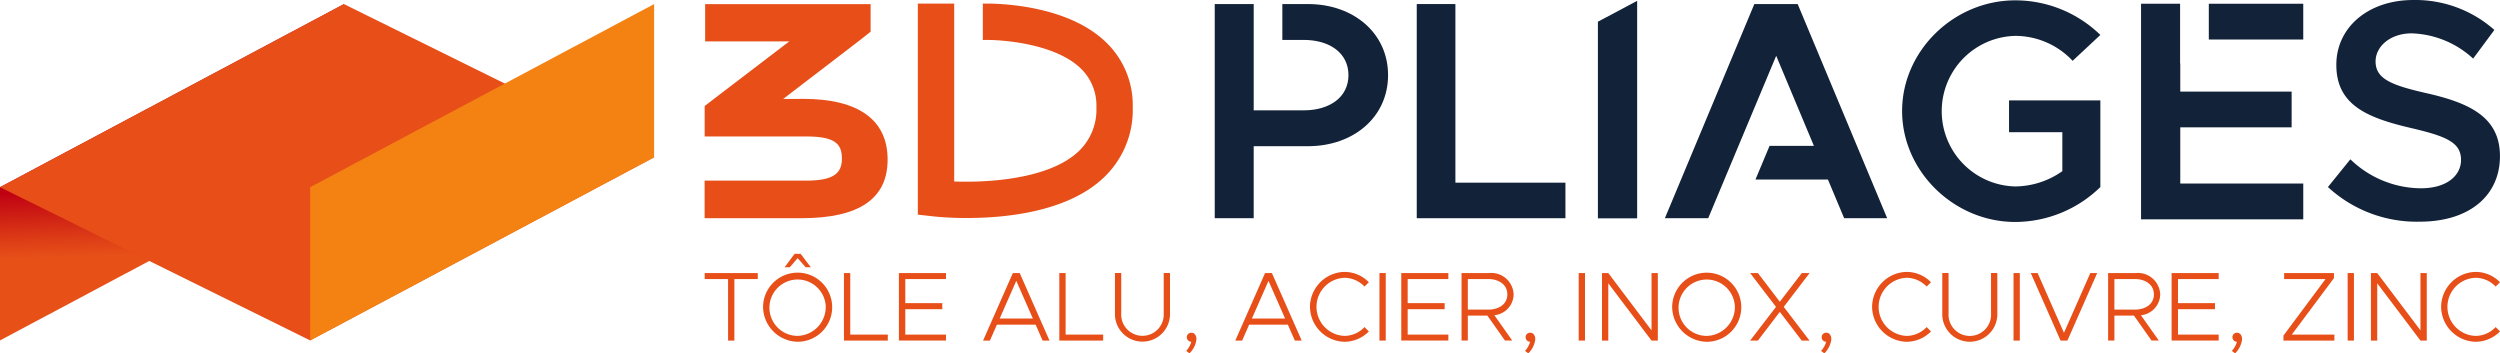 <svg xmlns="http://www.w3.org/2000/svg" xmlns:xlink="http://www.w3.org/1999/xlink" width="365" height="51.591" viewBox="0 0 365 51.591">
  <defs>
    <linearGradient id="linear-gradient" x1="0.499" y1="0.466" x2="0.508" y2="0.744" gradientUnits="objectBoundingBox">
      <stop offset="0.283" stop-color="#bf0012"/>
      <stop offset="0.76" stop-color="#db3916"/>
      <stop offset="1" stop-color="#e75118"/>
    </linearGradient>
    <linearGradient id="linear-gradient-2" x1="61.878" y1="-131.535" x2="61.994" y2="-131.186" gradientUnits="objectBoundingBox">
      <stop offset="0.005" stop-color="#e75118"/>
      <stop offset="0.525" stop-color="#ed6815"/>
      <stop offset="1" stop-color="#f48213"/>
    </linearGradient>
  </defs>
  <g id="Logo-3D-pliage" transform="translate(-811.138 -213.983)">
    <g id="Groupe_175" data-name="Groupe 175" transform="translate(811.138 214.579)">
      <path id="Tracé_266" data-name="Tracé 266" d="M861.352,237.162,811.138,263.9V241.528l50.215-26.734Z" transform="translate(-811.138 -214.794)" fill="url(#linear-gradient)"/>
      <path id="Tracé_267" data-name="Tracé 267" d="M861.352,214.794l-50.215,26.734L856.423,263.9l50.215-26.734Z" transform="translate(-811.138 -214.794)" fill="#e74e18"/>
      <path id="Tracé_268" data-name="Tracé 268" d="M872.765,241.528l50.215-26.734v22.369L872.765,263.9Z" transform="translate(-827.48 -214.794)" fill="url(#linear-gradient-2)"/>
    </g>
    <path id="Tracé_269" data-name="Tracé 269" d="M954.564,269.111h-3.415v-.876H958.9v.876h-3.415v8.983h-.919Z" transform="translate(-37.128 -14.386)" fill="#e74e18"/>
    <path id="Tracé_270" data-name="Tracé 270" d="M962.749,272.143a5.045,5.045,0,1,1,5.052,5.108A5.144,5.144,0,0,1,962.749,272.143Zm9.156,0a4.114,4.114,0,1,0-4.1,4.248A4.216,4.216,0,0,0,971.9,272.143Zm-4.549-7.735h.876l1.492,1.966h-.761l-1.162-1.334-1.149,1.334h-.761Z" transform="translate(-40.204 -13.371)" fill="#e74e18"/>
    <path id="Tracé_271" data-name="Tracé 271" d="M985.222,277.219v.875h-6.4v-9.859h.918v8.984Z" transform="translate(-44.466 -14.386)" fill="#e74e18"/>
    <path id="Tracé_272" data-name="Tracé 272" d="M990.672,269.111v3.515h5.4v.89h-5.4v3.7h5.941v.875h-6.874v-9.859h6.874v.876Z" transform="translate(-47.361 -14.386)" fill="#e74e18"/>
    <path id="Tracé_273" data-name="Tracé 273" d="M1014.134,275.769h-5.654l-1.019,2.325h-1l4.349-9.859h1l4.348,9.859h-1Zm-.4-.889-2.425-5.51-2.425,5.51Z" transform="translate(-51.794 -14.386)" fill="#e74e18"/>
    <path id="Tracé_274" data-name="Tracé 274" d="M1028.011,277.219v.875h-6.4v-9.859h.919v8.984Z" transform="translate(-55.812 -14.386)" fill="#e74e18"/>
    <path id="Tracé_275" data-name="Tracé 275" d="M1032.665,274.1v-5.87h.918v5.87a3.106,3.106,0,1,0,6.2,0v-5.87h.918v5.87a4.02,4.02,0,1,1-8.036,0Z" transform="translate(-58.744 -14.386)" fill="#e74e18"/>
    <path id="Tracé_276" data-name="Tracé 276" d="M1046.824,282.745a3.4,3.4,0,0,0,.746-1.335.662.662,0,0,1-.66-.675.65.65,0,0,1,.675-.646c.445,0,.732.4.732.962a3.4,3.4,0,0,1-1.018,2.052Z" transform="translate(-62.498 -17.53)" fill="#e74e18"/>
    <path id="Tracé_277" data-name="Tracé 277" d="M1064.246,275.769h-5.654l-1.019,2.325h-1l4.348-9.859h1l4.349,9.859h-1Zm-.4-.889-2.425-5.51-2.426,5.51Z" transform="translate(-65.082 -14.386)" fill="#e74e18"/>
    <path id="Tracé_278" data-name="Tracé 278" d="M1071.412,273.1a5.143,5.143,0,0,1,5.05-5.095,4.981,4.981,0,0,1,3.545,1.507l-.631.631a4.083,4.083,0,0,0-2.914-1.277,4.243,4.243,0,0,0,0,8.481,4.042,4.042,0,0,0,2.914-1.292l.631.646a5.041,5.041,0,0,1-3.545,1.506A5.155,5.155,0,0,1,1071.412,273.1Z" transform="translate(-69.018 -14.324)" fill="#e74e18"/>
    <path id="Tracé_279" data-name="Tracé 279" d="M1085.219,268.235h.918v9.859h-.918Z" transform="translate(-72.68 -14.386)" fill="#e74e18"/>
    <path id="Tracé_280" data-name="Tracé 280" d="M1090.487,269.111v3.515h5.4v.89h-5.4v3.7h5.94v.875h-6.874v-9.859h6.874v.876Z" transform="translate(-73.829 -14.386)" fill="#e74e18"/>
    <path id="Tracé_281" data-name="Tracé 281" d="M1106.319,274.391l2.612,3.7h-1.063l-2.568-3.645h-2.855v3.645h-.919v-9.859h4.047a3.259,3.259,0,0,1,3.559,3.114A3.108,3.108,0,0,1,1106.319,274.391Zm-3.875-.818h2.97c1.65,0,2.8-.861,2.8-2.224s-1.148-2.238-2.8-2.238h-2.97Z" transform="translate(-77.004 -14.386)" fill="#e74e18"/>
    <path id="Tracé_282" data-name="Tracé 282" d="M1114.142,282.745a3.4,3.4,0,0,0,.746-1.335.662.662,0,0,1-.66-.675.65.65,0,0,1,.675-.646c.444,0,.732.4.732.962a3.4,3.4,0,0,1-1.018,2.052Z" transform="translate(-80.349 -17.53)" fill="#e74e18"/>
    <path id="Tracé_283" data-name="Tracé 283" d="M1124.805,268.235h.919v9.859h-.919Z" transform="translate(-83.177 -14.386)" fill="#e74e18"/>
    <path id="Tracé_284" data-name="Tracé 284" d="M1129.433,268.235h.919l6.314,8.367v-8.367h.919v9.859h-.919l-6.314-8.367v8.367h-.919Z" transform="translate(-84.404 -14.386)" fill="#e74e18"/>
    <path id="Tracé_285" data-name="Tracé 285" d="M1143.377,273.1a5.045,5.045,0,1,1,5.052,5.109A5.144,5.144,0,0,1,1143.377,273.1Zm9.156,0a4.114,4.114,0,1,0-4.1,4.248A4.216,4.216,0,0,0,1152.533,273.1Z" transform="translate(-88.102 -14.324)" fill="#e74e18"/>
    <path id="Tracé_286" data-name="Tracé 286" d="M1163.772,273.172l3.76,4.922H1166.4l-3.2-4.191-3.2,4.191h-1.134l3.774-4.922-3.774-4.937H1160l3.2,4.191,3.215-4.191h1.133Z" transform="translate(-92.209 -14.386)" fill="#e74e18"/>
    <path id="Tracé_287" data-name="Tracé 287" d="M1172.965,282.745a3.4,3.4,0,0,0,.746-1.335.661.661,0,0,1-.66-.675.65.65,0,0,1,.675-.646c.445,0,.732.4.732.962a3.406,3.406,0,0,1-1.019,2.052Z" transform="translate(-95.948 -17.53)" fill="#e74e18"/>
    <path id="Tracé_288" data-name="Tracé 288" d="M1183.1,273.1a5.143,5.143,0,0,1,5.051-5.095,4.981,4.981,0,0,1,3.545,1.507l-.631.631a4.083,4.083,0,0,0-2.914-1.277,4.243,4.243,0,0,0,0,8.481,4.042,4.042,0,0,0,2.914-1.292l.631.646a5.041,5.041,0,0,1-3.545,1.506A5.156,5.156,0,0,1,1183.1,273.1Z" transform="translate(-98.635 -14.324)" fill="#e74e18"/>
    <path id="Tracé_289" data-name="Tracé 289" d="M1197.044,274.1v-5.87h.918v5.87a3.107,3.107,0,1,0,6.2,0v-5.87h.919v5.87a4.021,4.021,0,1,1-8.037,0Z" transform="translate(-102.333 -14.386)" fill="#e74e18"/>
    <path id="Tracé_290" data-name="Tracé 290" d="M1211.2,268.235h.918v9.859h-.918Z" transform="translate(-106.088 -14.386)" fill="#e74e18"/>
    <path id="Tracé_291" data-name="Tracé 291" d="M1224.322,268.235l-4.349,9.859h-1l-4.348-9.859h1l3.846,8.725,3.846-8.725Z" transform="translate(-106.994 -14.386)" fill="#e74e18"/>
    <path id="Tracé_292" data-name="Tracé 292" d="M1234.784,274.391l2.612,3.7h-1.062l-2.568-3.645h-2.855v3.645h-.918v-9.859h4.047a3.259,3.259,0,0,1,3.559,3.114A3.108,3.108,0,0,1,1234.784,274.391Zm-3.875-.818h2.97c1.65,0,2.8-.861,2.8-2.224s-1.148-2.238-2.8-2.238h-2.97Z" transform="translate(-111.07 -14.386)" fill="#e74e18"/>
    <path id="Tracé_293" data-name="Tracé 293" d="M1243.539,269.111v3.515h5.4v.89h-5.4v3.7h5.941v.875h-6.874v-9.859h6.874v.876Z" transform="translate(-114.415 -14.386)" fill="#e74e18"/>
    <path id="Tracé_294" data-name="Tracé 294" d="M1254.578,282.745a3.4,3.4,0,0,0,.747-1.335.662.662,0,0,1-.661-.675.651.651,0,0,1,.675-.646c.445,0,.732.4.732.962a3.406,3.406,0,0,1-1.019,2.052Z" transform="translate(-117.59 -17.53)" fill="#e74e18"/>
    <path id="Tracé_295" data-name="Tracé 295" d="M1264.831,277.362l6.142-8.251h-6.042v-.876h7.276v.732l-6.156,8.252h6.214v.875h-7.433Z" transform="translate(-120.309 -14.386)" fill="#e74e18"/>
    <path id="Tracé_296" data-name="Tracé 296" d="M1277.584,268.235h.918v9.859h-.918Z" transform="translate(-123.69 -14.386)" fill="#e74e18"/>
    <path id="Tracé_297" data-name="Tracé 297" d="M1282.212,268.235h.919l6.314,8.367v-8.367h.919v9.859h-.919l-6.314-8.367v8.367h-.919Z" transform="translate(-124.918 -14.386)" fill="#e74e18"/>
    <path id="Tracé_298" data-name="Tracé 298" d="M1296.156,273.1a5.144,5.144,0,0,1,5.052-5.095,4.982,4.982,0,0,1,3.545,1.507l-.632.631a4.084,4.084,0,0,0-2.913-1.277,4.242,4.242,0,0,0,0,8.481,4.043,4.043,0,0,0,2.913-1.292l.632.646a5.042,5.042,0,0,1-3.545,1.506A5.156,5.156,0,0,1,1296.156,273.1Z" transform="translate(-128.615 -14.324)" fill="#e74e18"/>
    <path id="Tracé_299" data-name="Tracé 299" d="M1114.336,240.866v5.189h-21.709V214.788h5.644v26.078Z" transform="translate(-74.644 -0.213)" fill="#122239"/>
    <path id="Tracé_300" data-name="Tracé 300" d="M1204.672,228.654h13.335v12.652a17.864,17.864,0,0,1-12.425,5.1c-8.966,0-16.52-7.419-16.52-16.2s7.555-16.157,16.52-16.157a17.824,17.824,0,0,1,12.425,5.052l-4.05,3.777a11.5,11.5,0,0,0-8.375-3.64,10.994,10.994,0,0,0,0,21.982,12.12,12.12,0,0,0,6.873-2.23V233.3h-7.782Z" transform="translate(-100.216 -0.016)" fill="#122239"/>
    <path id="Tracé_301" data-name="Tracé 301" d="M1273.666,241.29l3.277-4.05a14.919,14.919,0,0,0,10.285,4.233c3.869,0,5.871-1.911,5.871-4.141,0-2.595-2.23-3.46-7.237-4.643-6.462-1.5-10.968-3.368-10.968-9.238,0-5.462,4.643-9.467,11.241-9.467a17.4,17.4,0,0,1,11.834,4.369l-3.1,4.187a13.871,13.871,0,0,0-8.966-3.687c-3.14,0-5.279,1.911-5.279,4.1,0,2.549,2.321,3.459,7.281,4.6,6.509,1.456,10.878,3.549,10.878,9.238,0,5.6-4.279,9.558-11.742,9.558A19.11,19.11,0,0,1,1273.666,241.29Z" transform="translate(-122.651)" fill="#122239"/>
    <g id="Groupe_176" data-name="Groupe 176" transform="translate(914.021 214.579)">
      <path id="Tracé_302" data-name="Tracé 302" d="M965.51,228.631h-.469v.009h-2.426l11.114-8.514,1.647-1.3v-4.028h-24.16v5.44h12.288l-9.807,7.481-2.551,1.958v4.443h4.318l0,0h10.515c4.2.007,5.206,1.068,5.206,3.241,0,2.15-1.218,3.21-5.246,3.21h-14.8v5.482h14.2c8.529,0,12.517-2.967,12.517-8.541C977.87,231.781,973.724,228.631,965.51,228.631Z" transform="translate(-951.149 -214.794)" fill="#e74e18"/>
    </g>
    <g id="Groupe_177" data-name="Groupe 177" transform="translate(945.14 214.505)">
      <path id="Tracé_303" data-name="Tracé 303" d="M1000.656,246a46.237,46.237,0,0,1-4.8-.226l-2.357-.265V214.7h5.309v25.969c4.966.185,13.638-.345,17.97-4.224a8.373,8.373,0,0,0,2.791-6.613,7.486,7.486,0,0,0-2.287-5.672c-3.782-3.66-11.647-4.238-14.292-4.151V214.7c.48-.016,11.828-.315,17.984,5.643a12.709,12.709,0,0,1,3.9,9.487,13.587,13.587,0,0,1-4.568,10.577C1014.968,245.181,1006.123,246,1000.656,246Z" transform="translate(-993.497 -214.694)" fill="#e74e18"/>
    </g>
    <path id="Tracé_304" data-name="Tracé 304" d="M1066.1,214.788h-3.738v5.234h3.1c3.868,0,6.553,1.957,6.553,5.142s-2.685,5.143-6.553,5.143h-7.282v-15.52h-5.689v31.267h5.689V235.541h7.919c6.69,0,11.7-4.278,11.7-10.376S1072.791,214.788,1066.1,214.788Z" transform="translate(-64.002 -0.213)" fill="#122239"/>
    <path id="Tracé_305" data-name="Tracé 305" d="M1161.315,214.788h-6.326l-13.062,31.267h6.326l.257-.613,4.162-9.946h0l5.507-13.152,5.507,13.152h-6.477l-2.057,4.916h10.582l2.367,5.643h6.281Z" transform="translate(-87.717 -0.213)" fill="#122239"/>
    <g id="Groupe_178" data-name="Groupe 178" transform="translate(1123.731 214.53)">
      <path id="Tracé_306" data-name="Tracé 306" d="M1242.262,232.776h16.261v-5.222h-16.261v-4.108h-.025v-8.718h-5.7V246.2h23.682v-5.222h-17.956Z" transform="translate(-1236.536 -214.728)" fill="#122239"/>
      <rect id="Rectangle_118" data-name="Rectangle 118" width="13.789" height="5.222" transform="translate(9.893)" fill="#122239"/>
    </g>
    <path id="Tracé_307" data-name="Tracé 307" d="M1128.618,217.2v28.707h5.732V214.16h-.014Z" transform="translate(-84.188 -0.047)" fill="#122239"/>
  </g>
</svg>
